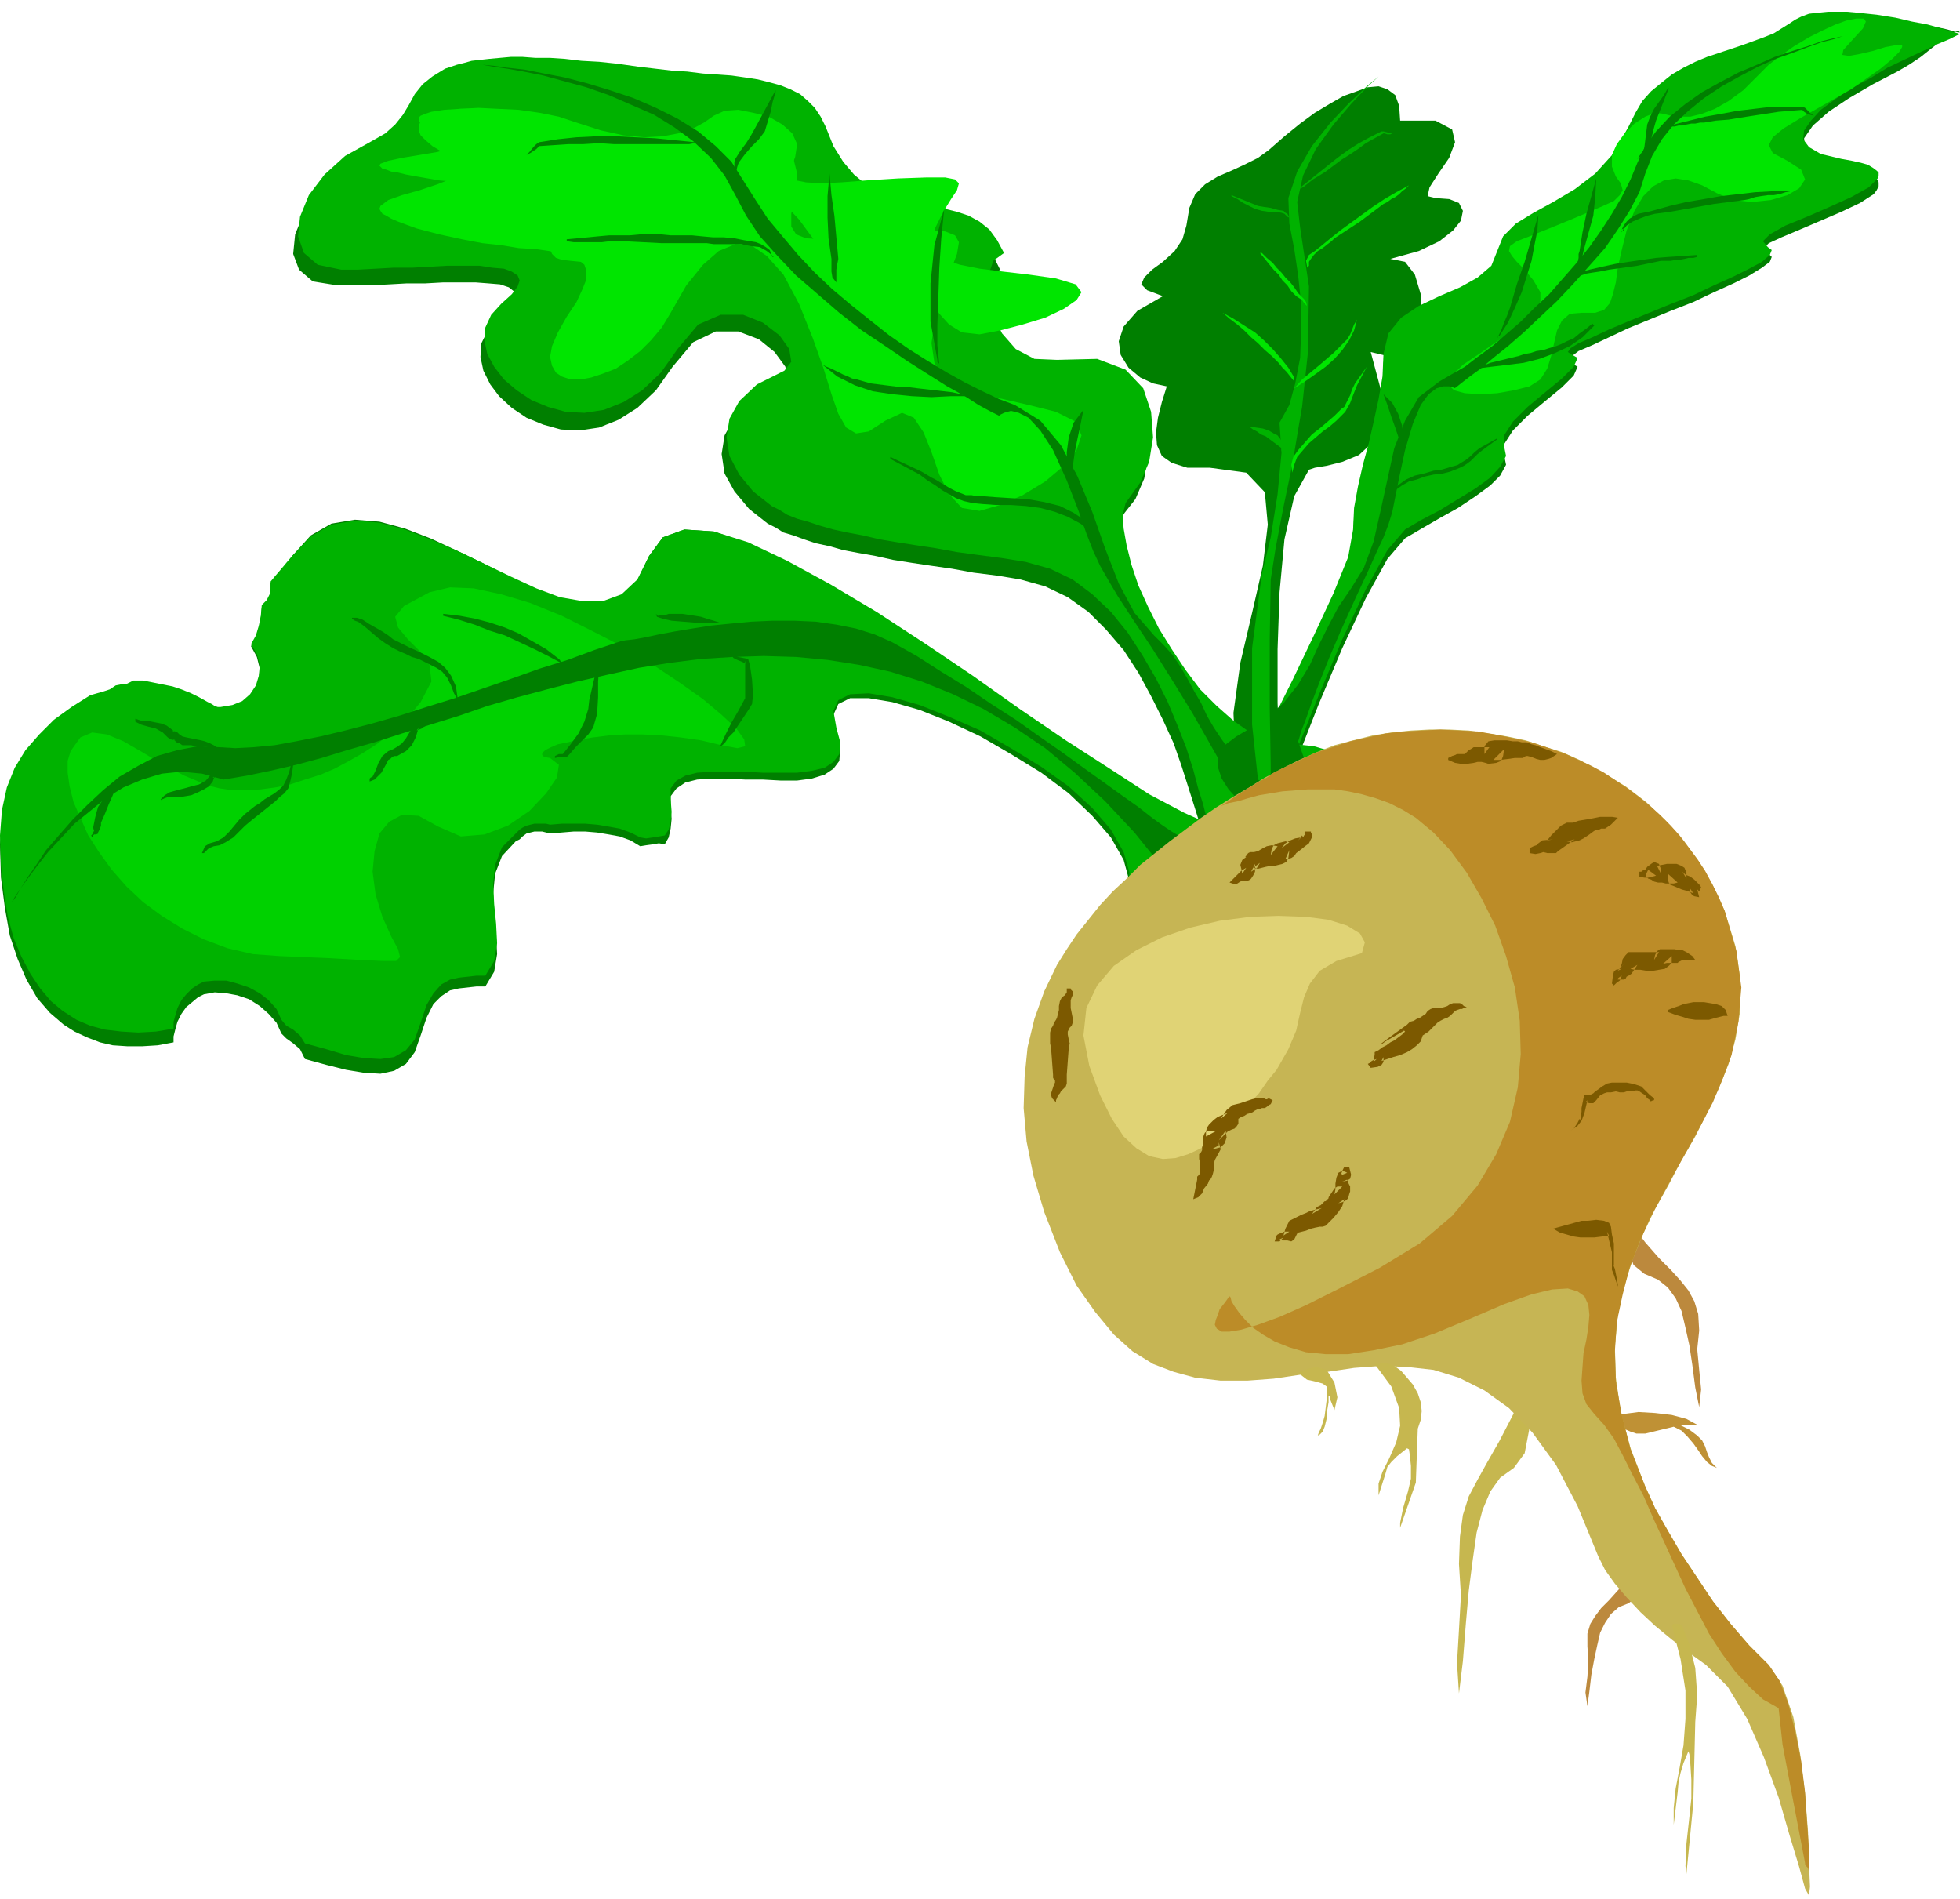 <svg xmlns="http://www.w3.org/2000/svg" fill-rule="evenodd" height="1.937in" preserveAspectRatio="none" stroke-linecap="round" viewBox="0 0 1999 1937" width="1.999in"><style>.pen1{stroke:none}.brush2{fill:#007f00}.brush3{fill:#00b200}.brush5{fill:#00e500}.brush7{fill:#c6b74f}</style><path class="pen1 brush2" d="m1291 867 3-13 12-33 17-47 22-56 24-57 24-51 22-40 18-21 17-10 19-11 18-10 18-12 15-11 10-10 6-11-2-10v-11l9-14 15-15 18-15 17-14 12-12 4-9-7-4-3-2 3-4 8-6 14-6 17-8 19-9 22-9 22-9 23-9 21-10 20-9 16-8 13-8 8-6 2-5-4-4-5-4 6-6 13-6 19-8 21-9 21-9 19-9 14-9 3-4 2-4v-4l-2-4-5-3-7-4-11-3-13-3-26-7-11-9-1-12 9-13 16-14 21-14 24-14 25-13 12-7 12-8 10-8 9-7 8-6 6-4 5-2 2 2h-2l-4-1-7-2-9-2-11-2-13-2-13-2-14-1-15-2-15-1h-15l-14 1-13 2-11 3-10 4-8 5-8 5-8 5-10 4-11 4-11 4-12 4-12 4-12 4-12 5-12 6-12 7-10 8-11 9-9 10-7 12-7 14-15 26-19 20-21 16-22 13-20 11-18 12-13 12-6 16-6 15-14 12-18 10-21 9-21 10-18 13-13 16-5 21-1 23-4 23-5 23-5 22-6 22-5 22-4 22-1 22-5 28-15 37-20 43-22 46-23 45-19 41-13 34-3 23 3 13 5 8 6 4 6 1 6-1 4-2 2-1-1-1z"/><path class="pen1 brush2" d="m1228 861-1-3-1-8-3-12-5-16-6-19-7-22-8-23-11-24-12-24-13-24-15-23-18-21-18-18-21-15-23-11-25-7-24-4-24-3-22-4-21-3-20-3-19-3-18-4-17-3-16-3-14-4-14-3-12-4-11-4-10-3-8-5-8-4-19-15-15-18-10-18-3-20 3-19 10-18 19-16 27-14 8-9-2-13-11-15-16-13-21-8h-23l-23 11-21 25-17 24-19 18-19 12-20 8-20 3-19-1-18-5-17-7-15-10-13-12-9-12-7-14-3-14 1-14 6-12 11-12 11-10 6-8 2-6-3-5-5-4-9-3-12-1-13-1h-33l-18 1h-19l-18 1-19 1h-34l-25-4-14-12-6-16 2-20 9-22 16-21 21-19 26-15 15-9 11-10 9-11 6-11 7-10 9-10 12-9 16-7 6-2 6-2 7-1 8-1 9-1 9-1 10-1h36l13 1 15 1 16 1 17 2 18 2 19 2 17 2 16 2 16 1 16 1 15 2 14 1 14 2 13 2 12 3 11 4 11 4 9 5 8 6 7 8 6 9 5 10 8 19 10 16 11 12 12 10 13 7 13 5 14 4 14 3 14 3 13 3 13 3 12 5 11 6 10 8 8 10 7 14-10 8-5 15-1 19 5 20 9 20 14 16 19 10 23 2 41-1 29 11 18 19 8 23 1 27-4 24-9 21-11 14-5 8-2 11 1 15 3 17 5 20 8 21 10 21 11 23 13 22 14 21 16 19 16 18 17 15 17 12 18 7 18 4 28 3 18 5 8 6 1 6-2 6-5 5-5 4-2 1-120 48z"/><path class="pen1 brush2" d="m1260 856-23-5-29-13-36-20-40-27-45-30-47-33-48-34-49-34-49-33-47-29-44-25-40-19-35-12-30-2-22 8-14 19-12 25-16 15-19 7-21 1-23-5-24-9-26-12-27-14-27-13-28-13-26-10-26-7-25-2-24 4-21 12-19 21-6 8-5 7-6 7-5 6v7l-1 6-3 6-5 6-1 11-2 9-3 10-5 9 6 11 3 12-1 11-3 10-6 9-8 7-10 4-12 2-3 1-3-1-3-1-4-3-9-5-8-4-10-4-9-3-10-3-10-2-10-1h-10v-1l-4 3-4 1-5 1-5 2-6 3-6 2-7 2-7 2-19 12-18 13-15 15-14 16-11 19-8 21-5 24-2 27 1 34 4 31 5 28 8 24 9 21 11 19 13 15 14 12 11 7 13 6 13 5 13 3 15 1h15l16-1 16-3v-6l2-8 2-7 4-8 5-7 6-5 6-5 6-3 11-2 12 1 11 2 12 4 11 7 9 8 8 9 5 11 5 5 7 5 7 6 5 10 22 6 20 5 18 3 17 1 14-3 12-7 9-12 6-17 6-18 7-14 8-8 9-6 9-2 9-1 9-1h9l9-15 3-18-1-20-2-21-1-21 2-20 7-18 14-15 4-2 3-3 4-3 4-1 4-1h8l4 1 4 1 12-1 12-1h12l12 1 12 2 11 2 11 4 10 6 6-1 7-1 6-1 6 1 4-7 2-9 1-10-1-12v-11l6-8 9-6 12-3 15-1h16l18 1h18l18 1h17l15-2 13-4 9-6 6-8 1-13-4-16-3-18 5-11 12-6h19l24 4 28 8 30 12 32 15 31 18 31 19 28 21 24 23 19 22 13 23 6 22-3 21 11 29 15 7 18-8 19-19 18-24 16-24 10-18 4-7zm47-46-1-12-1-33-2-48v-55l2-58 5-54 10-44 15-27 6-2 12-2 16-4 17-7 14-13 8-21 1-30-11-41 21 5 16-7 10-15 5-21-1-21-6-20-10-13-15-3 29-8 21-10 14-11 8-10 2-10-4-8-10-4-14-1-8-2 2-9 9-14 11-16 6-16-3-13-17-9h-36l-1-15-4-11-8-6-9-3-11 1-11 4-14 5-14 8-15 9-15 11-16 13-16 14-11 8-14 7-13 6-14 6-13 8-10 10-6 14-3 18-4 14-8 12-12 11-11 8-8 8-3 7 6 6 16 6-26 15-14 16-5 15 2 14 8 13 12 10 13 6 14 3-5 16-4 16-2 15 1 13 5 11 10 7 16 5h23l37 5 19 20 3 33-5 42-11 48-12 51-7 51 2 46 8 38 8 29 7 21 7 13 5 9 4 4 3 2h1l4-79z"/><path class="pen1 brush3" d="m1260 847-23-5-29-13-36-19-40-26-45-29-47-32-48-34-49-33-49-32-47-28-44-24-40-19-35-11-30-2-22 8-14 19-12 24-16 15-19 7h-21l-23-4-24-9-26-12-27-13-27-13-28-12-26-10-26-7-25-2-24 4-21 12-19 20-6 7-5 6-6 7-5 6v7l-1 6-3 6-5 5-1 11-2 10-3 10-5 9 6 10 3 11-1 11-3 10-6 9-8 7-10 4-12 2h-3l-3-1-3-2-4-2-9-5-8-4-10-4-9-3-10-2-10-2-10-2h-10l-4 2-4 2h-5l-5 1-6 4-6 2-7 2-7 2-19 12-18 13-15 15-14 16-11 18-8 20-5 23-2 26 1 30 3 28 4 25 6 22 8 19 9 17 10 15 11 13 12 10 14 9 14 6 15 4 17 2 17 1 18-1 18-3v-7l2-7 2-7 4-8 5-6 6-6 6-4 6-3 11-1h12l11 3 12 4 11 6 9 7 8 9 5 11 5 6 7 4 7 6 5 8 22 6 20 6 18 3 17 1 14-2 12-7 9-11 6-17 6-18 7-12 8-9 9-5 9-2 9-1 9-1h9l9-15 3-18-1-20-2-20-1-21 2-19 7-18 14-14 4-4 3-2 4-2 4-1 4-1h12l4 1 12-1h24l12 1 12 2 11 2 11 4 10 5 6 1 7-1 6-1 6-1 4-6 2-8 1-10-1-13v-11l6-8 9-5 12-3 15-1h34l18 1h35l15-2 13-3 9-6 6-8 1-12-4-15-3-17 5-11 12-6 19-1 24 4 28 8 30 12 32 14 31 18 31 19 28 20 24 22 19 22 13 23 6 21-3 21 11 27 15 7 18-8 19-19 18-23 16-23 10-18 4-7z"/><path class="pen1" style="fill:#00d100" d="m212 801-24-10-23-12-20-12-19-11-17-7-15-2-12 5-10 14-3 10v12l2 14 4 16 7 16 8 18 11 17 13 18 15 17 17 16 19 14 21 13 22 11 24 9 26 6 27 2 48 2 35 2 23 1h13l4-4-2-8-7-13-9-20-7-23-3-23 2-21 5-18 10-12 13-7 17 1 20 11 23 10 24-2 24-9 22-15 17-18 11-16 2-13-9-7-6-1-2-2v-2l3-3 6-3 7-3 10-2 13-3 13-2 16-2 16-1h19l19 1 19 2 21 3 21 5 16 3 8-2-1-7-8-11-15-14-19-16-24-17-27-18-30-18-31-16-32-16-32-13-30-9-28-6-24-1-21 5-26 14-9 11 3 11 10 12 12 12 10 14 2 17-11 21-10 12-10 11-12 10-13 10-14 9-14 8-15 8-14 6-16 5-15 5-15 3-15 2-14 1h-14l-14-2-12-3z"/><path class="pen1 brush2" d="m1202 852-2-1-5-3-9-6-11-8-14-11-17-12-18-13-21-15-22-16-23-16-24-17-25-16-25-17-26-16-25-16-25-14-18-8-19-6-20-4-21-3-22-1h-22l-22 1-21 2-20 2-19 3-18 3-16 3-14 3-11 2-9 1-5 1-27 9-27 10-29 9-28 10-29 10-29 10-29 9-28 9-28 8-27 7-25 6-25 5-22 4-21 2-19 1-17-1-21-1-21 4-21 6-19 10-19 11-17 14-16 15-15 15-14 16-13 15-10 15-9 13-7 11-6 9-3 5-1 2 1-2 4-5 5-9 8-11 9-12 11-14 13-14 14-15 16-13 16-13 18-11 19-8 20-6 20-2 21 2 22 6 24-4 24-5 26-6 26-7 26-8 28-8 28-9 29-9 29-9 29-10 31-9 30-8 31-8 31-7 32-7 31-5 32-4 32-2 32-1 33 1 32 3 32 5 32 7 32 10 32 13 31 15 32 19 31 21 30 25 31 29 30 32 29 36 22 44 12 17 4-2-2-16-6-24-6-25-6-19-2-8z"/><path class="pen1 brush3" d="m1232 843-1-3-1-8-3-12-5-16-5-19-7-22-9-23-10-24-12-24-14-24-15-23-17-21-19-18-20-15-23-11-25-7-25-4-23-3-22-3-22-4-20-3-19-3-18-3-17-4-16-3-14-3-14-4-12-4-11-3-10-4-8-5-8-4-19-15-14-17-10-19-3-19 3-19 10-18 18-17 28-14 7-9-2-13-10-14-17-13-20-8h-23l-23 10-21 25-17 24-19 18-19 12-20 8-20 3-19-1-18-5-17-7-15-10-13-11-10-13-7-13-3-14 1-13 6-13 10-11 11-10 6-8 2-6-2-5-6-4-8-3-12-1-13-2h-33l-18 1-18 1h-19l-18 1-18 1h-17l-24-5-14-12-6-17 2-20 9-22 16-21 21-19 27-15 14-8 10-9 8-10 6-10 6-11 8-10 10-8 13-8 6-2 6-2 8-2 7-2 9-1 9-1 11-1 11-1h12l13 1h15l15 1 17 2 18 1 19 2 21 3 17 2 17 2 16 1 16 2 15 1 14 1 14 2 13 2 12 3 11 3 10 4 10 5 8 7 7 7 6 9 5 10 8 20 10 16 11 13 12 10 13 7 13 6 14 4 14 3 13 2 14 3 12 3 12 4 11 6 10 8 8 11 7 13-11 8-5 15v19l4 20 10 20 14 16 19 10 23 1 41-1 29 11 18 19 8 24 2 26-4 25-9 21-10 14-5 7-3 12 1 14 3 17 5 20 7 21 10 22 11 22 13 21 14 21 15 20 17 17 17 15 17 12 18 8 18 3 29 3 17 5 8 6 2 7-3 6-4 5-5 4-2 1-121 48z"/><path class="pen1 brush5" d="m728 125-10 11-11 10-15 9-16 6-19 2-21-3-23-8-25-14-18-10-20-8-21-5-21-3-20-1h-19l-16 3-13 4-6 3-5 3-2 4v5l2 5 5 5 7 6 10 6 15 11 3 9-8 7-15 6-18 6-18 5-14 5-8 6-1 3 1 2 2 3 4 2 5 3 7 3 8 3 11 4 23 6 23 5 21 4 19 2 18 3 17 1 14 2 12 2 11 3 7 4 6 5 2 6v9l-4 10-6 13-10 15-9 16-6 14-2 11 2 9 4 7 6 4 9 3h10l11-2 12-4 13-5 12-8 13-10 11-11 11-13 9-15 16-28 17-21 16-14 17-7 16 1 16 11 17 19 16 30 14 35 11 31 8 26 7 20 8 14 10 6 13-2 17-11 17-8 12 5 10 15 8 20 8 23 10 20 13 14 18 3 21-6 23-10 23-14 19-16 13-16 5-15-6-14-20-10-28-7-26-6-24-5-20-7-16-10-10-15-3-20 4-27 8-27 8-21 6-16 2-12-4-7-10-4-19-1-29 2-32 3-26 3-20 1-16-1-10-4-5-8v-13l4-19 2-22-5-20-10-16-14-14-16-8-15-4-14 2-11 8z"/><path class="pen1 brush5" d="m728 118-10 7-11 6-15 5-16 3-19 1-21-2-23-5-25-8-18-6-20-4-21-3-21-1-20-1-19 1-16 1-13 2-6 2-5 2-2 2v3l2 3 5 3 7 4 10 3 15 6 3 5-8 4-15 4-18 3-18 3-14 3-8 3-1 2 1 1 2 2 4 1 5 2 7 1 8 2 11 2 23 4 23 2 21 3 19 1 18 1 17 1 14 1 12 2 11 1 7 2 6 3 2 4v5l-4 6-6 7-10 9-9 9-6 7-2 6 2 5 4 4 6 2 9 1 10 1 11-1 12-2 13-4 12-4 13-5 11-6 11-7 9-8 16-16 17-13 16-8 17-4 16 1 16 6 17 11 16 17 14 19 11 17 8 14 7 11 8 8 10 4 13-1 17-6 17-5 12 3 10 8 8 12 8 12 10 11 13 8 18 2 21-4 23-6 23-7 19-9 13-9 5-8-6-8-20-6-28-4-26-3-24-3-20-4-16-5-10-8-3-10 4-15 8-16 8-13 6-9 2-7-4-4-10-2h-19l-29 1-32 2-26 2-20 1-16-1-10-2-5-5v-8l4-11 2-13-5-11-10-9-14-8-16-4-15-3-14 1-11 5z"/><path class="pen1 brush3" d="m1291 857 3-13 12-33 17-47 22-55 24-57 24-51 22-40 18-21 17-10 19-10 18-11 18-11 15-11 10-11 6-11-2-10v-11l9-14 15-15 18-15 17-14 12-12 4-9-7-4-3-2 3-4 8-5 14-6 17-8 19-8 22-9 22-9 23-9 21-10 20-9 16-8 13-7 8-7 2-5-4-3-5-6 7-7 16-9 22-9 23-10 22-10 18-10 9-9 1-3v-3l-2-2-4-3-5-3-7-2-9-2-11-2-21-5-12-7-6-8 1-9 7-10 10-11 15-11 16-11 19-10 18-11 19-9 17-8 15-7 12-5 8-4 3-1-2-1-7-2-10-3-14-4-16-3-17-4-19-3-19-2-11-1h-20l-10 1-9 1-8 3-6 3-6 4-8 5-8 5-10 4-11 4-11 4-12 4-12 4-12 4-12 5-12 6-12 7-10 8-11 9-9 10-7 12-7 14-15 27-19 21-21 16-22 13-20 11-18 11-13 13-6 15-6 15-14 12-18 10-21 9-21 10-18 12-13 16-5 21-1 23-4 23-5 23-5 22-6 22-5 22-4 22-1 22-5 28-15 37-20 43-22 46-23 46-19 41-13 34-3 22 3 13 5 8 6 4 6 1 6-1 4-2 2-2-1-1z"/><path class="pen1 brush5" d="m1696 116 8 2 9 1h11l12-3 13-5 14-8 15-11 15-15 11-11 13-10 13-9 15-9 14-7 13-6 11-4 10-2h8l2 3-3 7-11 12-9 10-1 5 7 1 11-2 13-3 13-4 11-2h6v2l-3 5-7 7-12 10-30 21-28 16-23 13-18 11-11 9-4 8 4 8 15 8 14 9 4 10-6 9-12 7-17 5-19 2-19-2-17-7-15-8-14-5-13-2-12 2-11 6-10 10-9 15-8 20-5 20-4 18-2 15-3 12-3 9-6 7-9 3h-14l-12 1-8 7-5 10-3 13-3 13-4 13-7 11-11 7-16 4-17 3-17 1-16-1-11-3-6-6 3-8 12-12 18-12 17-12 16-10 13-10 10-10 5-10v-10l-7-12-9-11-8-8-5-6-3-5 1-5 7-5 13-5 20-8 22-9 19-8 14-6 11-5 6-6 3-5-2-7-5-7-4-10v-12l5-11 8-11 10-10 11-7 10-4 8 1z"/><path class="pen1 brush2" d="M1887 35h-2l-6 2-9 2-12 3-14 5-16 5-18 6-18 8-19 8-19 10-18 10-17 12-16 13-14 15-11 15-8 17-7 17-9 18-10 17-11 17-12 17-13 16-14 16-14 16-15 14-14 14-15 13-14 12-15 11-13 10-14 8-12 7-21 16-14 24-11 28-7 32-7 32-7 31-10 27-13 21-13 19-10 19-10 20-9 20-12 20-15 19-21 18-27 16-12 9-6 10-1 12 4 12 7 11 10 11 12 10 13 7 13 6 12 2 11-2 8-6 5-10 1-16-4-22-10-29 1-3 2-7 5-13 6-17 8-21 10-25 12-28 14-31 13-28 9-20 7-15 5-13 4-13 3-15 4-20 6-28 8-27 8-19 8-11 8-6 7-2h6l4 1 1 1 2-1 5-4 9-7 11-8 13-11 15-12 16-14 17-16 17-16 17-18 16-18 16-18 13-19 12-19 10-19 6-19 7-18 10-17 12-15 15-14 16-13 18-12 18-10 19-10 18-8 17-6 16-6 14-5 12-3 9-3 6-2h2z"/><path class="pen1 brush2" d="M482 65h2l8 1 11 1 14 2 18 2 20 4 21 4 23 6 23 7 24 8 23 10 22 11 21 13 18 15 16 16 12 19 12 19 13 20 15 18 16 19 17 18 18 17 19 16 20 16 19 15 20 14 19 12 20 12 18 10 18 9 17 8 16 6 26 16 21 25 17 32 15 36 13 37 14 36 16 30 20 23 10 10 9 10 8 12 7 12 7 13 7 12 6 13 7 12 8 12 8 11 10 10 12 9 13 8 15 7 18 4 20 3 18 2 12 1 6 2 1 1-3 2-7 1-9 1-11 1-13 1-14 1-13 1-12 1h-11l-9 1h-8l-1-3-5-9-7-13-11-19-13-23-16-28-19-31-22-35-20-30-15-23-10-17-8-14-7-15-7-18-8-23-12-31-14-31-13-20-12-13-10-5-8-2-7 2-4 2-1 1-2-1-8-4-11-6-14-9-18-10-19-12-22-14-22-15-24-16-23-18-22-19-22-19-19-20-18-20-14-21-11-21-11-20-14-18-18-17-19-14-21-13-23-10-23-10-23-8-22-6-22-6-20-4-17-3-14-2-11-2-8-1h-2z"/><path class="pen1 brush3" d="m1411 74-5 4-12 10-18 17-19 20-19 24-15 26-9 27 1 26 5 26 4 27 3 29v28l-1 27-5 26-6 22-10 18 2 31-4 42-7 44-9 37-10 76v78l6 56 13 9v-24l-1-58v-70l1-61 5-32 8-42 9-43 6-36 4-23 6-56 1-67-9-60-3-26 6-27 13-27 18-25 18-21 16-17 12-11 5-4z"/><path class="pen1" d="m1663 1247 15 20 14 16 12 12 10 11 8 10 6 11 4 13 1 17-2 19 2 21 2 20-2 18-4-20-3-23-3-20-4-18-4-17-6-13-8-11-10-8-14-6-11-9-5-15-1-16 3-12zm9 348-11 15-11 12-9 10-8 8-6 8-5 8-3 10v13l1 15-1 16-2 16 2 14 2-15 2-17 3-16 3-14 3-13 5-10 6-9 8-7 10-4 9-7 4-11 1-13-3-9z" style="fill:#bc893d"/><path class="pen1 brush7" d="m1558 1409-15 34-14 27-12 21-10 18-9 17-6 19-3 22-1 28 2 32-2 35-2 34 2 31 4-33 3-38 3-34 4-31 4-28 6-23 8-19 10-14 14-10 11-15 5-26 1-27-3-20z"/><path class="pen1" style="fill:#bf9135" d="M1731 1453h-18l10 5 8 6 5 5 3 6 2 6 2 5 3 6 5 5-5-2-5-4-5-6-4-6-5-7-6-7-6-6-8-4-29 7h-9l-6-2-7-3-6-4-6-5 2-4 10-2 15-2 17 1 17 2 15 4 11 6z"/><path class="pen1" style="fill:#c6b554" d="m1307 784 18-9 18-8 18-7 19-5 20-5 19-3 20-2 19-1h20l20 1 19 3 20 3 19 4 18 6 19 6 18 8 24 13 23 14 21 16 20 19 18 20 16 22 14 24 12 26 11 36 5 34v31l-5 30-7 25-10 25-12 25-12 24-14 24-13 25-14 25-12 25-11 27-9 28-6 29-3 31 1 32 5 35 10 37 15 39 10 22 13 23 14 24 16 24 16 24 18 23 19 22 20 20 14 21 11 32 7 38 5 41 3 38 1 33 1 23-1 9-4-7-6-22-10-33-11-38-15-41-17-39-20-33-22-22-18-13-17-13-17-14-15-14-14-15-12-14-10-14-7-14-21-51-22-42-24-33-24-25-25-18-26-13-26-8-27-3-27-1-27 2-27 4-28 3-27 4-27 2h-27l-26-3-22-6-21-8-21-13-19-17-19-23-19-27-17-34-16-41-11-37-7-35-3-34 1-32 3-30 7-29 10-28 13-27 10-16 10-15 12-15 12-15 13-14 14-13 14-14 15-12 15-12 16-12 16-12 16-11 16-10 17-10 16-10 17-9z"/><path class="pen1" style="fill:#e0d375" d="m1111 1087 11 30 12 24 12 18 13 12 13 8 14 3 13-1 13-4 13-6 13-9 12-11 12-11 11-13 11-12 9-13 9-11 12-21 8-19 4-18 4-16 6-14 10-13 17-10 26-8 3-11-5-9-13-8-19-6-23-3-28-1-29 1-31 4-30 7-29 10-26 13-23 16-17 20-11 23-3 28 6 31z"/><path class="pen1" style="fill:#bc8c28" d="m1307 784 17-8 17-8 18-6 18-6 18-4 18-4 19-2 19-1 18-1 19 1 19 1 18 3 19 4 18 4 18 6 17 6 13 6 13 6 13 7 12 8 12 8 12 9 11 9 10 9 11 11 9 10 9 12 9 12 8 12 7 13 7 14 6 14 12 41 5 37-3 35-7 34-9 24-10 24-12 23-13 24-13 23-13 24-13 24-11 25-10 26-7 27-6 28-2 30 1 31 6 34 9 35 15 38 10 22 13 23 14 24 16 24 16 24 18 23 19 22 20 20 11 16 9 24 7 28 6 30 4 32 2 31 2 27v23l-1-4-2-2-1-2v-1l-4-21-9-47-10-53-4-37-16-9-14-13-14-15-14-19-13-20-12-23-12-23-11-24-11-24-11-24-10-23-11-21-10-20-9-17-10-14-10-11-8-10-4-11-1-13 1-14 1-14 3-14 2-13 1-12-1-10-4-9-7-5-10-3-16 1-21 5-28 10-35 15-36 15-33 11-29 6-26 4h-23l-20-2-17-5-15-6-12-7-10-7-8-8-6-7-5-7-3-5-1-4-1-1-1 1-2 3-3 4-4 5-2 6-2 5-1 5 2 4 5 3h8l12-2 17-5 22-8 27-12 34-17 41-21 41-25 33-28 26-31 19-32 14-33 8-35 3-34-1-34-5-34-9-32-11-31-14-28-15-26-17-23-17-18-18-15-13-8-14-7-14-5-14-4-14-3-14-2h-27l-13 1-13 1-12 2-12 2-11 3-10 3-10 2-8 3 8-5 7-5 8-5 8-5 8-5 8-4 7-5 8-4z"/><path class="pen1" d="m1217 1223 1-5 1-5 1-5 1-5v-3l2-2 1-2v-10l-1-4v-5l2-2 1-2v-3l1-3v-7l1-3 1-2 4-2h8l-11 6v-5l1-4 2-3 3-3-2 2 4-4 4-3 5-2 5-2-7 6 6-9 6-5 8-2 9-3 3-1 4-1h8l2 1h1l2-1 4 2-1 2-1 2-2 1-1 1-3 2h-3l-2 1h-2l-2 1-2 1-1 1-2 1-4 1-3 2-3 1-3 2v5l-2 3-2 2-3 1-4 2-2 2-2 2-2 2-3 3 7-10 1 7-2 6-4 4-8 2h-1l7-4v-3l2 7-6 11-1 4v6l-1 4-1 3-1 2-2 2-1 3-4 5-2 5-4 4-5 2zm83 43 1-3 1-3 1-1 2-1 3-1 2-1h5l-6 4 2-7 4-8 4-2 4-2 4-2 5-2 4-2 4-1 4-1 4-1-10 6 3-4 2-3 4-2 4-4h1l2-2 1-1v-1l4-6 2-3 3-2h5l-8 8 1-5v-6l1-6 2-5 2-1 2-1 3 1 2 1-5 2-1-1 1-3 1-2 1-2h5l2 8-1 4-3 2-5 1 5-2 1 3 2 4v5l-1 3-1 4-2 2-4 2-4 1 6-4-2 7-4 6-5 6-5 5 2-2-3 3-2 2-3 1h-3l-5 1-4 1-5 2-4 1-4 1-1 1-1 2-2 4-3 2-4-1h-5l-3-1 4-2-4 4h-5zm429-287h-13l-2 1-2 1-1 1h-11l-4 1 9-8v7l-3 3-4 3-6 1-6 1h-7l-6-1h-6l-4-1 7-4-2 3-2 3-2 3-3 2-2 1-1 2-2 1h-6v-1l1-1 3-2-1 3-1 2-3 2-3 3-2-2 1-8 1-4 2-2 6-1-4 2 7-8-5 6 2-5 1-5 3-4 3-3h31l-5 8 1-5 2-4 3-2h15l4 1h4l4 2 3 2 3 2 3 4zm-233 48-3 1-2 1h-2l-3 1-2 1-2 2-1 1-2 2-3 2-3 1-4 2-3 2-9 9-6 4-7-5 7 5-2 6-4 4-5 4-5 3-7 3-7 2-6 2-6 2 2-4v5l-2 3-4 2-7 1-3-4 2-1 2-2 2-1 3-1-2 2-1-1v-2l1-3v-3l4-2 4-3 4-2 4-3 4-2 4-3 4-3 3-3-1-1-5 3-7 4-7 4-4 3v-1l8-6 18-13 3-3 4-1 3-2 3-1 3-2 3-2 2-3 3-2 3-1h7l4-1 3-1 3-2 3-1h7l2 1 2 2 3 1zm154-193-4 4-3 3-3 2-3 2h-4l-2 1h-3l-3 2-4 3-3 2-3 2-4 2-4 1-4 1-5-1 8-2-17 12-2 2h-9l-4-1-3 1-5 1-6-1v-5l4-2 3-1 2-2 4-3 11-1-6 1 4-5 5-5 5-5 6-3h6l6-2 6-1 6-1 5-1 5-1h12l6 1zm83 81-5-1-2-1-2-3-1-5 4 6-5-2-7-2-7-3-5-2-1-2-1-3v-6l10 9-4 1h-8l-4-1h-4l-4-1-3-2-3-1-2-2v-3l1-2 1-2 8 6-4 1-4 1h-4l-5-1v-5h2l1-1 2-1h1l2-3 4-3 3-2 5 2 1 3 1 2v5l-4-8 5-1 5-1h10l5 2 3 2 2 5v6l-4-7 3 3 5 2 4 3 3 3 3 3 1 2-1 2-1 2-2-2 2 8zm29 121h-4l-8 2-7 2h-14l-7-1-6-2-7-2-8-3v-2l5-2 6-2 5-2 5-1 5-1h11l6 1 6 1 6 2 4 4 2 6zm-174-267-3 2-3 2-3 1-4 1h-4l-4-1-5-2-4-1h-2l-1 1-2 1h-8l-7 1-8 1h-7l11-11-1 7-2 5-5 2-8 1-3-1-4-1h-4l-4 1-7 1h-6l-6-1-7-3v-2l2-1 2-1 3-1 2-1h8l2-2 2-2 2-1 3-2h17-1l-5 7v-8l4-5 6-1h13l6 1h5l4 1h5l5 2 4 1 5 2 11 4 6 3zm-511 355-2-2-2-2-1-3v-2l1-3 1-3 1-3 1-2v-2l-1-1-1-2v-3l-2-27-1-5v-11l1-4 2-3 1-3 2-3 1-2 1-4 1-4v-4l1-5 1-2 1-2 3-2 2-3v-4h4v1l1 1 1 1v4l-1 2-1 3v8l1 5 1 5v5l-1 3-2 2-1 2-1 2v3l1 5 1 4-1 5-2 27v9l-1 3-2 2-2 2-1 1-1 2-2 2-1 3-1 2v2zm177-224 4-4 4-4 4-4 5-3-4 6-1-5-1-4 2-5 4-3h-1l3-4 2-1h4l4-1 5-3 4-2 5-1 6 1-7 9 1-6 2-4 4-2 8-2 4 1-8 6 4-5 5-3 5-2 6-1-3 3 4-5 1 2 1-2 1-1v-3h6v1l1 2v3l-3 6-4 3-5 4-4 3-2 3-3 2-4 1h-4 2l4-9-1 8-2 4-4 2-8 2h-4l-5 1-4 1-4 1-5-1 7-5-3 5-6 4 4-8v8l-2 4-2 3-1 1-2 1h-5l-3 1-3 2-2 1-6-2zm330 353 29-8h6l9-1 8 1 5 2 2 4 1 8 2 9v23l-1-2 2 5 1 5 1 5 1 6v2l-4-12-2-5v-22 4l-5-21 2 4-7 1-8 1h-14l-7-1-7-2-7-2-7-4zm18-100 3-2 2-3 2-3 2-4 2 2-1-3v-3l1-3v-4l2-10 1-3h5l2-1 2-1 2-2 3-2 4-3 5-3 5-1h15l5 1 4 1 6 2 4 4 5 5 4 3v2h-1l-2 1h-1v-1l-3-2-2-3-3-2-3-2-2-1h-2l-2 1h-7l-3 1h-4l-4-1-5 1h-4l-3 1-4 2-4 5-3 3h-4l-4-1 2-2-3 13-3 8-4 5-7 5z" style="fill:#7c5900"/><path class="pen1 brush7" d="M1402 1391h4l5-1 6 1 5 2 7 5 6 7 6 7 5 9 3 9 1 9-1 9-3 9-2 55-16 46v-5l3-15 5-17 3-13v-13l-1-10-1-7-2-1-10 8-6 6-4 5-2 7-7 22v-12l4-12 7-14 7-16 4-17-1-18-8-22-17-23zm303 266 2-1h6l3 3 7 18 6 24 2 28-2 27-2 83-7 72-1-8 1-23 3-27 2-19v-19l-1-16-1-10-1-3-5 12-3 10-2 9-1 11-4 33v-17l2-20 4-21 4-23 2-27v-29l-5-32-9-35zm-381-257 5-2 5-2 4-1 4-1 11 3 8 13 3 15-3 13-2-5-2-5-1-4h-1v6l-1 6-1 6v5l-2 8-2 5-3 3-2 1 1-3 2-4 2-6 2-7 1-8 1-8v-14l-4-3-7-2-9-2-9-7z"/><path class="pen1 brush2" d="M221 762h-9l-4-1h-9l-4-1h-9l-3-2-3-1-2-2-3-2 4 2-5-1-3-2-2-2-3-3-7-4-8-2-7-2-6-3v-3l6 2h6l5 1 5 1 5 1 5 2 4 3 5 4-4-2 4 1 2 1 2 2 3 2 4 1 5 1 5 1 5 1 4 1 5 2 4 2 3 2zm0 29-1 1-1 1h-2l2-2-2 6-4 5-5 3-6 3-7 3-6 1-6 1h-12l-3 1-2 1 1-1-1 1h-1l-1 1v1-2l4-4 5-3 7-2 8-2 7-2 8-2 7-4 5-6h5l1 1zm-103 11-3 9-4 9-4 10-4 9v3l-1 3-2 4v1l-2 1h-2l-1 1-1 2-1-2 1-1 1-2 1-2v1l-1-4 1-5 1-5 1-4 2-7 6-9 7-8 5-4zm349-88-4-7-3-8-4-8-5-6-6-4-6-3-6-3-6-3-7-2-6-3-7-3-6-3-8-5-7-5-7-6-7-6-4-3-3-2-3-1-3-2v-1h5l6 2 6 4 7 4 7 4 6 4 5 4 4 2 12 6 11 5 10 5 9 5 7 6 6 8 5 11 2 14zm107-37-15-8-14-7-15-7-15-7-16-5-15-6-16-5-16-4v-2l17 2 16 3 15 4 15 5 14 6 14 8 14 8 13 10 1 1 1 2 1 1 1 1zm-133 55-3 4-4 4-4 3-5 2 2-3-3 10-4 8-6 6-9 5h-3l-2 1-2 2-2 1 1-2-3 6-5 9-7 7-5 2v-3l1-1 2-1 1-2 2-4 3-8 4-7 6-5 5-2 5-3 4-3 4-5 6-10 4-5 6-2 11-4zm170-51-1 14v16l-1 17-4 14-5 7-6 6-7 7-6 7-3 3h-7l-5 1v-2l2-1 2-1h6-2l8-10 8-11 6-12 4-13 1-9 3-13 3-13 4-7zm134-15 4 2 4 2 5 1 5 1 2 7 2 14 1 16-1 9-3 5-4 6-4 6-4 6-4 6-5 5-4 6-5 4 6-13 6-12 7-12 7-13v4-42l1 3-4-2-5-2-4-2-3-5zm-11-31h-25l-12-1-12-1-9-2-6-2-1-3 2 2 4-1h4l3-1h14l6 1 7 1 6 1 6 2 7 2 6 2zM300 773l-1 7-1 8-2 9-2 7-4 5-5 4-4 4-5 4-5 4-5 4-5 4-5 4-6 5-6 6-6 6-8 5-6 3-6 1-5 2-5 5h-2l3-7 5-3 7-2 7-4 6-6 5-6 5-6 6-6 5-4 5-4 5-3 5-4 5-3 5-3 5-4 4-4 3-6 3-8 2-8 3-6zm489-511h-1l-1-1v-1l-5-4-7-4-9-1-10-2h-28l-7-1h-46l-39-2h-14l-8 1h-29l-7-1v-2l11-1 11-1 10-1 11-1h21l11-1h21l10 1h22l10 1 11 1h11l11 1 5 1 5 1 6 1 6 1 5 2 5 3 4 3 2 5 2 2z"/><path class="pen1 brush5" d="m1333 273 1-1 1-1v-4l2-3 3-4 4-4 5-3 5-4 4-3 3-3 26-17 20-15 4-3 4-2 4-3 4-2 4-3 3-3 4-3 3-3-13 7-12 7-12 8-11 8-11 8-11 8-10 8-11 9-5 4-6 4-3 6 1 5v2z"/><path class="pen1 brush2" d="M1600 291v-1l2-4 5-3 5-2 6-2 6-1 7-1 5-1 5-1 29-4 24-5h10l5-1h4l5-1 4-1h5l4-1v-2l-14 1-15 1-13 1-14 2-14 2-13 2-14 3-13 3-7 2-7 2-6 4-1 7v1zM712 145l-4 1-5 1h-77l-15-1-16 1h-15l-15 1-15 1-3 3-3 2-3 2-4 2 3-3 4-5 3-3 3-2 19-3 19-2 20-1h20l20 1 20 1 20 2 20 2h4z"/><path class="pen1 brush3" d="m1324 193 5-2 5-4 5-4 5-3 8-5 8-6 8-6 8-5 9-6 8-6 9-5 9-5h-2 3l3 1h3l2-1h-2l-3-1-4-1h-2l-12 6-11 6-11 7-11 8-10 8-10 8-10 8-10 8z"/><path class="pen1 brush2" d="M989 404h-19l-20 1-20-1-20-2-20-3-18-6-18-9-15-12 4 2 5 2 4 2 4 2 4 2 5 2 4 2 5 1 7 2 7 2 8 1 8 1 8 1 8 1h8l8 1 35 4 18 4z"/><path class="pen1 brush5" d="m1320 396 11-7 10-7 11-8 9-8 8-9 7-10 5-10 3-11-3 5-2 5-2 5-3 5-7 7-7 7-7 6-7 6-18 15-8 9z"/><path class="pen1 brush2" d="M958 372v-1l-1-1-1-1v-2l-7-39v-39l4-39 10-37-3 30-2 30-1 30-1 29v20l1 10 1 10z"/><path class="pen1 brush5" d="M1320 389v-4l-6-10-8-10-8-9-9-9-9-8-11-7-11-7-11-6 7 6 8 6 7 6 7 7 7 6 7 7 7 6 7 7 4 5 4 4 4 5 4 5z"/><path class="pen1 brush2" d="m853 288-4-5-1-6v-13l-3-21-1-21v-22l2-23 2 22 3 21 2 22 2 22-1 5-1 6v13z"/><path class="pen1 brush5" d="m1333 312-1-4-2-3-3-3-3-3-4-6-4-5-5-5-4-5-5-5-4-5-6-5-5-5h-2l5 6 4 5 5 6 5 5 4 6 5 5 4 6 5 5 3 2 3 2 2 3 3 3z"/><path class="pen1 brush2" d="M750 177v-4l-1-4v-4l1-3 5-8 6-8 5-8 5-9 20-37v2l-3 10-2 10-3 10-3 10-6 8-7 7-7 8-6 8-1 2-1 3-1 4-1 3z"/><path class="pen1 brush3" d="m1315 222-1-2-1-2-2-1-2-2-6-1-7-2-7-1-6-1-27-11v1l6 3 6 4 6 3 6 3 7 2 7 1h7l6 1 3 1 2 2 1 1 2 1z"/><path class="pen1 brush2" d="m1114 543-12-9-13-7-13-5-15-4-15-2-15-1h-15l-14-1-10-1-9-2-8-3-7-4-7-4-7-5-8-5-8-6-30-16v-2l32 15 5 3 5 3 4 2 5 3 5 3 5 3 6 3 5 2 5 2h6l5 1h6l13 1 16 1 17 1 17 3 16 4 14 7 12 8 7 12z"/><path class="pen1 brush5" d="m1318 482 2-8 3-8 6-7 6-7 7-6 7-6 7-5 7-6 9-9 5-9 3-8 4-10 10-19-12 17-3 6-2 6-3 6-3 6-3 2-3 3-2 2-2 2-7 6-7 6-9 7-7 8-7 8-5 7-2 8 1 8z"/><path class="pen1 brush2" d="m1098 484-2-2-4-2-3-1-1-2v-16l2-15 5-15 10-13-3 15-3 14-3 15-2 15-2-2 6 9z"/><path class="pen1 brush3" d="M1307 462v-2l1-2 1-1v-2l-1-4-2-3-3-4-4-2-5-3-6-2-7-1-7-1 4 3 4 2 4 3 5 2 4 3 4 3 4 3 4 3v-2 7z"/><path class="pen1 brush2" d="M1654 237v-1l1-1h1v-1l3-4 6-4 7-3 8-3 8-2 8-1 7-1 6-1 39-7 31-4 5-1 6-2 6-1 7-1h6l6-1 6-2 5-1h-18l-18 1-17 2-18 2-17 3-18 3-17 4-18 5-4 1-5 1-5 1-4 2-5 3-3 3-3 4-2 4 2-1-2 4zm51-108h3l4-1h4l4-1 5-1h4l5-1h4l12-2 13-1 12-2 13-2 13-2 13-2 12-1 13-1h-1l2 2 3 2 3 1 4 1-3-2-3-3-3-3-2-1h-33l-17 2-17 2-16 3-17 3-16 4-16 4h-1l-1 1v1zm-200 247 16-2 17-2 16-2 16-4 16-6 15-7 13-9 12-12-2-2-6 5-7 5-6 5-7 3-6 3-5 2-7 2-6 2-7 1-6 2-6 1-6 2-29 7-15 6zm22-31v-1l1-1h1l9-14 7-15 7-16 5-16 5-16 3-16 3-15 1-16-7 24-7 24-8 23-7 24-3 8-3 7-3 8-4 8zm81-72 3-4 2-4 1-4 1-5 5-18 5-18 2-19 1-19-5 18-5 18-4 19-3 19-1 3v4l-1 5-1 5zm62-111 3-2 3-2 3-2 2-2 2-8 2-8 2-8 2-7 13-33h-1l-4 7-5 7-5 7-4 8-3 8-1 8-1 8-1 8-1 3-2 2-2 3-2 3zm-252 344 5-6 7-5 7-4 8-2 8-3 9-2 9-1 8-2 5-2 5-2 4-2 3-2 4-3 3-3 4-4 5-4 15-11v-1l-18 10-5 4-4 4-5 4-5 3-3 2-3 1-4 1-3 1-7 2-8 1-10 3-9 2-9 4-7 5-6 5-3 7zm6-51 2-1 2-1 2-3 1-2-1-14-4-12-6-11-9-9 4 11 4 12 4 11 4 12v-1l-3 8z"/></svg>
